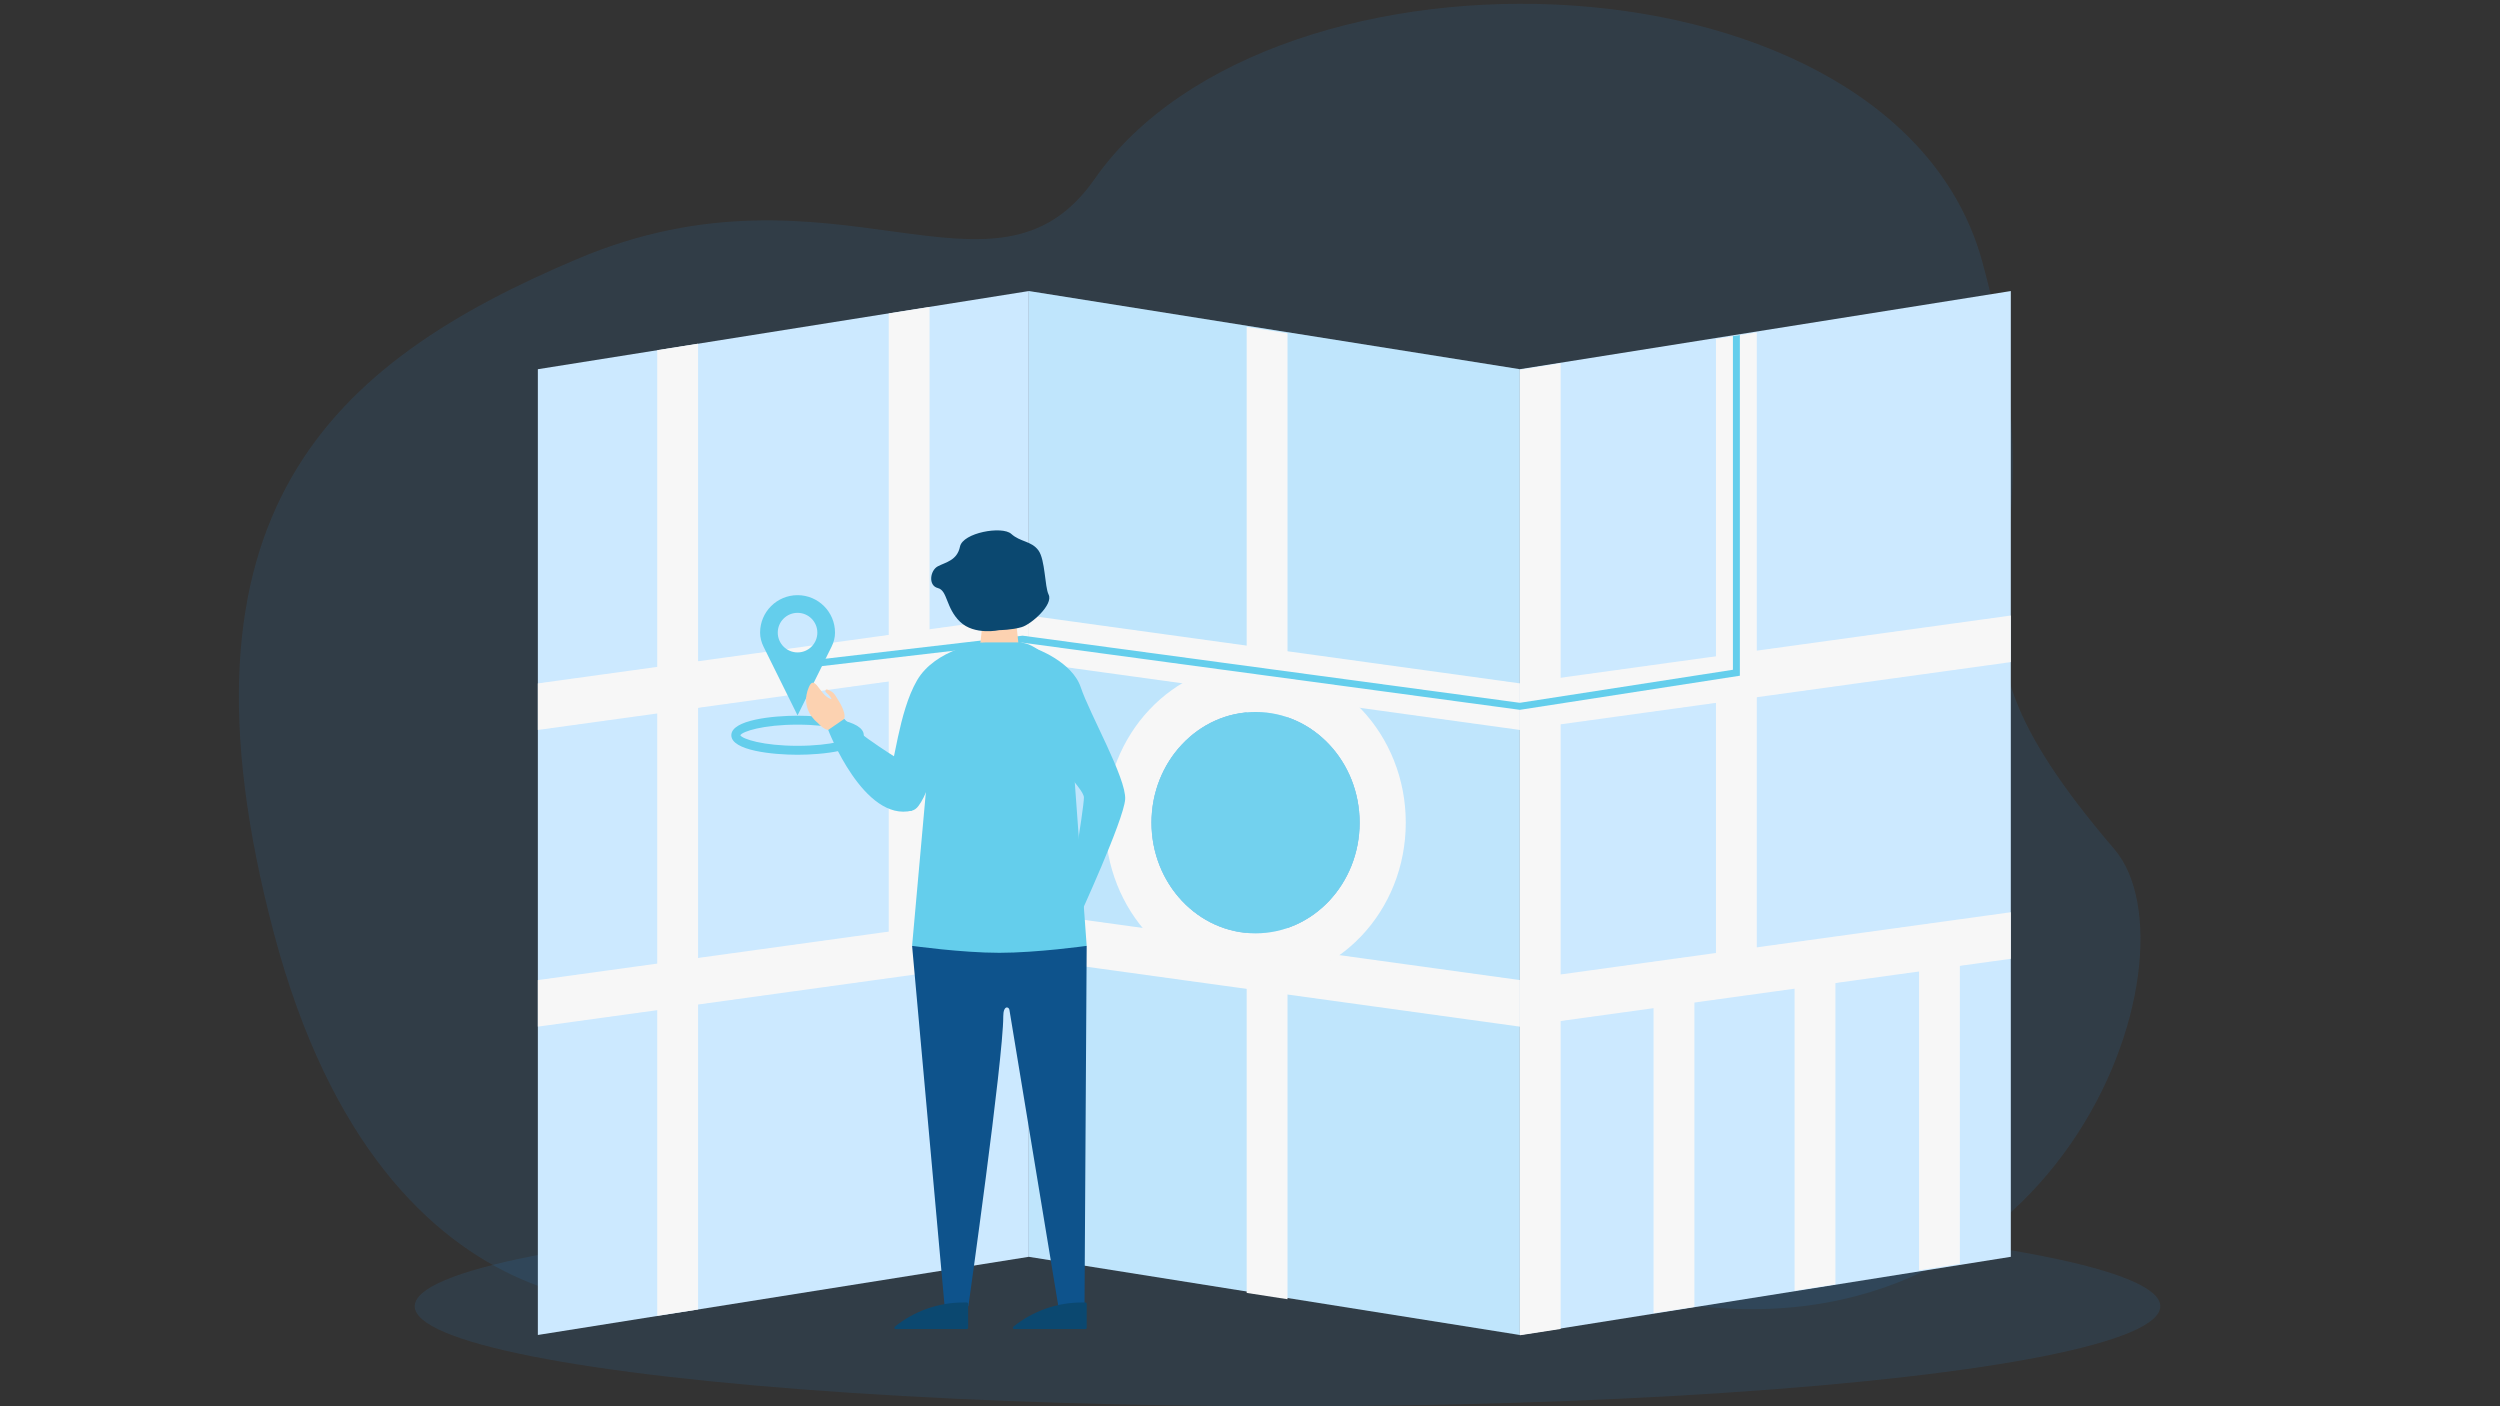 <svg enable-background="new 0 0 1920 1080" viewBox="0 0 1920 1080" xmlns="http://www.w3.org/2000/svg"><rect x="0" y="0" width="1920" height="1080" fill="#333333" stroke="none"/><g fill="#2a94f4" xmlns="http://www.w3.org/2000/svg"><ellipse cx="988.811" cy="1003.201" opacity=".11" rx="670.294" ry="76.799"/><path d="m549.624 991.251c-30.846 18.884-253.404 49.305-339.234-274.459s44.739-438.226 232.968-517.905c197.934-83.787 320.57 48.544 397.237-61.307 136.92-196.184 615.047-180.46 681.773 63.351 73.569 268.814-65.395 256.158 101.472 451.271 69.805 81.622-41.422 406.801-353.901 345.609s-684.145-28.704-720.315-6.56z" opacity=".11"/></g><g xmlns="http://www.w3.org/2000/svg"><path d="m790.151 965.229 377.079 60.03v-741.706l-377.079-60.03z" fill="#cce9ff"/><path d="m790.151 965.229 377.079 60.03v-741.706l-377.079-60.03z" fill="#64ceec" opacity=".13"/><path d="m790.151 965.229-377.078 60.03v-741.706l377.078-60.03z" fill="#cce9ff"/><path d="m1544.308 965.229-377.078 60.03v-741.706l377.078-60.03z" fill="#cce9ff"/><path d="m790.151 508.489-377.078 52.111v-35.762l377.078-52.112z" fill="#f7f7f7"/><path d="m790.151 736.348-377.078 52.112v-35.763l377.078-52.111z" fill="#f7f7f7"/><path d="m1544.308 508.489-377.078 52.111v-35.762l377.078-52.112z" fill="#f7f7f7"/><ellipse cx="964.272" cy="631.796" fill="#0e538c" rx="79.94" ry="84.996"/><g fill="#f7f7f7"><path d="m1544.308 736.348-377.078 52.112v-35.763l377.078-52.111z"/><path d="m790.151 508.489 377.079 52.111v-35.762l-377.079-52.112z"/><path d="m790.151 736.348 377.079 52.112v-35.763l-377.079-52.111z"/><path d="m536.11 1005.672-31.351 4.852v-741.567l31.351-4.991z"/><path d="m713.909 724.813-31.351 4.851v-488.917l31.351-4.991z"/><path d="m957.46 992.959 31.351 4.852v-741.848l-31.351-4.991z"/><path d="m1198.581 1020.629-31.351 4.852v-741.567l31.351-4.991z"/><path d="m1349.218 747.496-31.351 4.852v-492.096l31.351-4.991z"/><path d="m1505.172 970.731-31.351 4.852v-259.021l31.351-4.991z"/><path d="m1409.599 986.399-31.351 4.852v-259.022l31.351-4.99z"/><path d="m1301.29 1003.683-31.351 4.852v-259.021l31.351-4.991z"/><path d="m871.946 978.342-31.351-5.082"/><path d="m964.272 509.141c-63.711 0-115.359 54.914-115.359 122.655s51.648 122.654 115.359 122.654 115.359-54.914 115.359-122.655-51.648-122.654-115.359-122.654zm0 207.65c-44.149 0-79.94-38.054-79.94-84.996s35.79-84.996 79.94-84.996 79.94 38.054 79.94 84.996-35.79 84.996-79.94 84.996z"/></g><ellipse cx="964.272" cy="631.796" fill="#cce9ff" rx="79.94" ry="84.996"/><ellipse cx="964.272" cy="631.796" fill="#64ceec" opacity=".86" rx="79.94" ry="84.996"/><path d="m1167.255 545.147-.383-.052-381.52-51.515-177.071 20.67-.619-5.3 177.738-20.748 381.803 51.553 163.671-25.378v-256.196l5.336-.849v261.618z" fill="#64ceec"/><path d="m612.521 579.656c-18.891 0-50.862-3.159-50.862-14.997 0-11.839 31.971-14.998 50.862-14.998s50.862 3.159 50.862 14.998c0 11.838-31.971 14.997-50.862 14.997zm-43.955-14.997c1.55 2.917 17.553 8.134 43.955 8.134s42.405-5.217 43.955-8.134c-1.55-2.917-17.553-8.134-43.955-8.134-26.403 0-42.406 5.217-43.955 8.134z" fill="#64ceec"/><path d="m641.292 485.859c0-15.89-12.881-28.771-28.771-28.771s-28.771 12.881-28.771 28.771v.078c.011 3.72.992 7.373 2.642 10.707l26.129 52.801 26.129-52.801c1.65-3.334 2.631-6.987 2.642-10.707 0-.026 0-.052 0-.078zm-28.771 15.201c-8.395 0-15.201-6.806-15.201-15.201s6.806-15.201 15.201-15.201 15.201 6.806 15.201 15.201-6.806 15.201-15.201 15.201z" fill="#64ceec"/></g><g xmlns="http://www.w3.org/2000/svg"><path d="m627.917 555.064s-14.176-10.302-6.637-27.547c4.309-9.856 8.324 5.811 15.735 8.844 0 0 2.858 1.911.662-1.168s-3.991-3.29-3.762-4.565.755-1.473 2.745-.544c2.974 1.388 3.717 2.059 5.824 5.534s9.712 14.648 4.15 18.594-8.838 11.695-18.717.852z" fill="#fcd2b1"/><path d="m783.284 505.196h-31.513l3.703-35.452h24.107z" fill="#fcd2b1"/><circle cx="767.527" cy="449.906" fill="#fab9af" r="34.034"/><path d="m700.484 726.416 24.963 276.682h18.277s26.786-189.61 26.786-222.48c0-8.824 4.333-7.57 4.727-5.042.414 2.66 37.5 227.207 37.5 227.207l20.168-.63 1.665-275.737s-25.185-1.334-61.969-1.334-72.117 1.334-72.117 1.334z" fill="#0e538c"/><path d="m754.185 493.54s-35.818 4.566-49.999 29.146-17.374 66.697-21.628 72.37c-4.254 5.672 11.593 38.641 22.832 23.901 11.238-14.741 17.704-55.619 20.54-62.236 2.836-6.619 28.255-63.181 28.255-63.181z" fill="#64ceec"/><path d="m795.108 498.013s28.289 9.897 34.945 29.928 35.097 69.977 34.071 85.89-35.619 91.004-35.619 91.004l-9.429-4.711s13.476-79.255 13.37-87.63-30.712-30.145-23.689-57.633c.423-1.651-41.914-35.319-13.649-56.848z" fill="#64ceec"/><path d="m767.527 483.94s-19.223 4.24-30.252-6.475c-11.03-10.714-9.454-23.95-17.017-25.841s-5.987-13.551 0-16.702 14.811-4.412 17.017-15.126 32.406-16.072 39.365-9.769 15.467 5.357 20.824 12.605 4.829 27.936 7.878 34.034c3.782 7.563-13.163 22.766-20.726 24.972s-17.089 2.302-17.089 2.302z" fill="#0b4870"/><path d="m834.571 726.416s-38.058 5.336-67.043 5.336-67.043-5.336-67.043-5.336l16.798-187.366c1.413-18.362 20.957-45.671 39.373-45.671h25.394c18.669 0 37.85 27.687 38.936 46.324z" fill="#64ceec"/><path d="m742.478 1020.742h-54.524c-.999 0-1.443-1.256-.665-1.884 14.875-12.005 33.413-18.552 52.527-18.552h2.662c.585 0 1.059.474 1.059 1.059v18.317c0 .586-.474 1.06-1.059 1.06z" fill="#0b4870"/><path d="m833.511 1020.742h-54.524c-.999 0-1.443-1.256-.665-1.884 14.875-12.005 33.413-18.552 52.527-18.552h2.662c.585 0 1.059.474 1.059 1.059v18.317c.001.586-.474 1.06-1.059 1.06z" fill="#0b4870"/><path d="m636.054 560.6s27.329 71.195 64.429 61.941l-7.128-37.481s-34.968-21.168-44.959-32.975z" fill="#64ceec"/></g></svg>